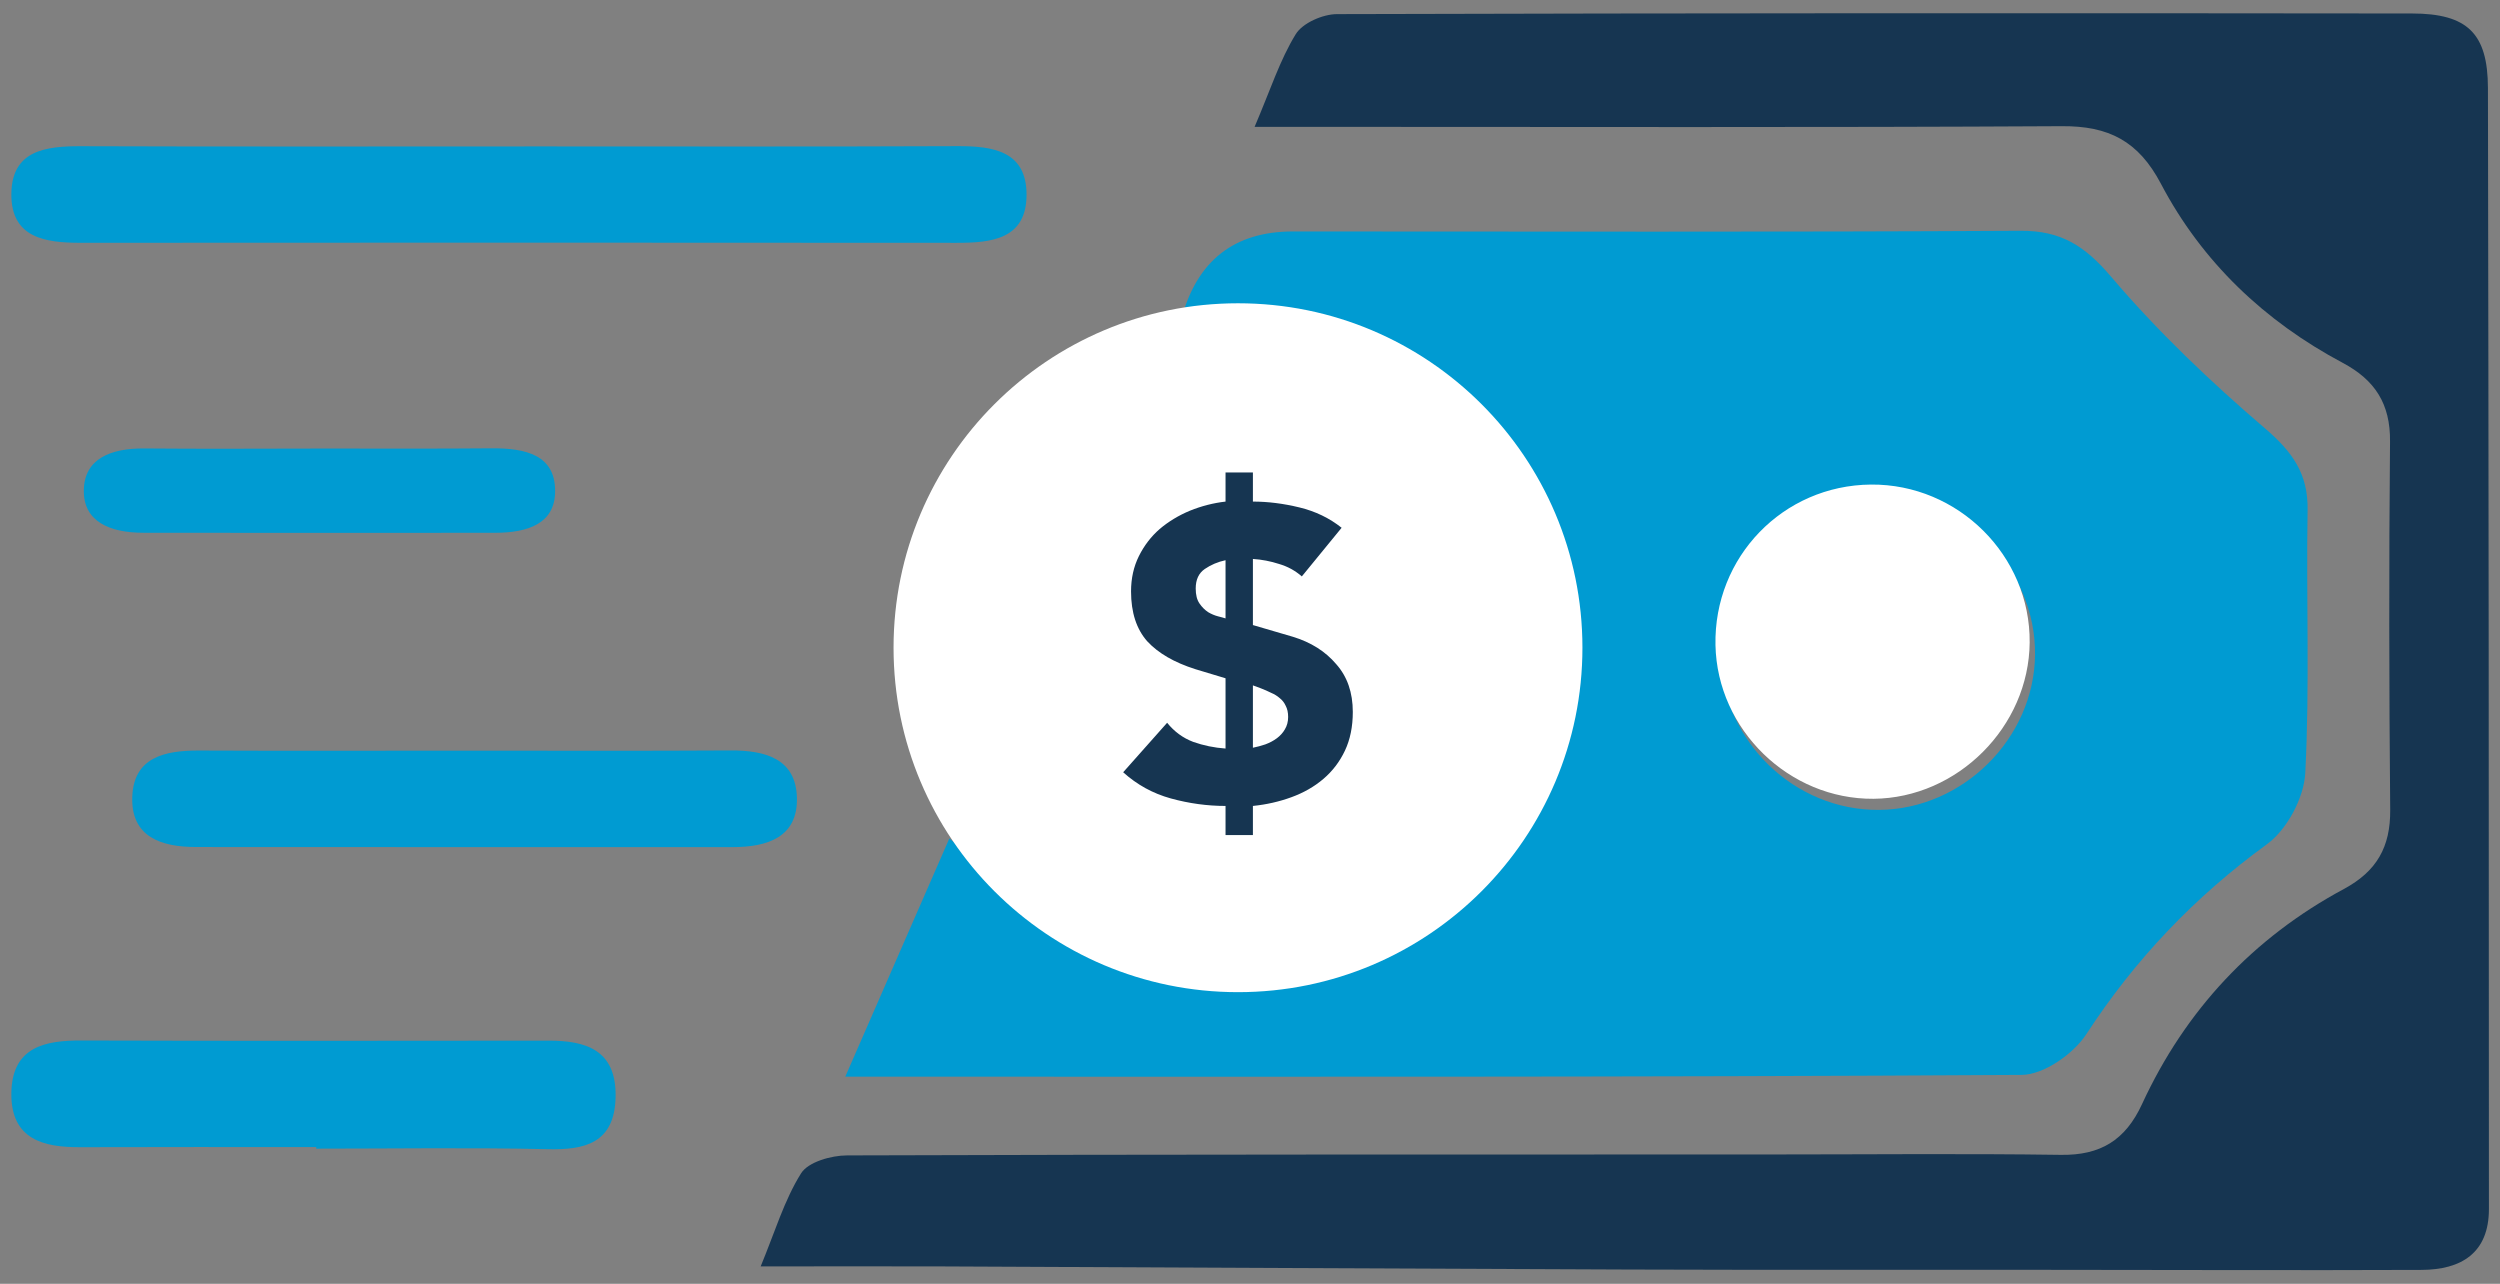 <svg width="74" height="38" viewBox="0 0 74 38" fill="none" xmlns="http://www.w3.org/2000/svg">
<rect x="0" y="0" width="74" height="38" fill="#808080" stroke="none"/>
<path d="M25.02 31.869C26.114 29.363 27.099 27.11 28.101 24.817C33.634 29.594 37.581 30.417 41.888 27.762C45.662 25.435 47.438 21.001 46.286 16.784C44.977 11.998 41.427 9.701 34.963 9.458C35.424 7.719 36.528 6.85 38.274 6.851C45.452 6.851 52.63 6.873 59.807 6.831C61.014 6.823 61.72 7.286 62.491 8.193C63.865 9.809 65.424 11.293 67.04 12.676C67.853 13.37 68.324 14.021 68.305 15.099C68.26 17.694 68.371 20.295 68.236 22.883C68.197 23.616 67.696 24.556 67.102 24.989C64.957 26.549 63.198 28.397 61.755 30.612C61.374 31.196 60.495 31.813 59.841 31.817C48.361 31.889 36.879 31.869 25.021 31.869H25.02ZM55.541 14.73C52.941 14.753 50.891 16.86 50.944 19.454C50.994 21.94 53.12 23.994 55.62 23.973C58.106 23.952 60.215 21.852 60.237 19.377C60.26 16.824 58.123 14.709 55.542 14.73H55.541Z" fill="#009BD2"/>
<path d="M22.516 37.485C22.937 36.469 23.212 35.529 23.712 34.73C23.922 34.394 24.604 34.201 25.073 34.2C34.201 34.169 43.328 34.174 52.457 34.172C55.306 34.172 58.156 34.142 61.005 34.184C62.17 34.2 62.91 33.753 63.403 32.684C64.685 29.903 66.688 27.762 69.379 26.314C70.352 25.79 70.76 25.069 70.75 23.972C70.717 20.337 70.711 16.7 70.745 13.065C70.755 11.951 70.3 11.25 69.344 10.74C67.034 9.511 65.181 7.755 63.963 5.439C63.296 4.171 62.413 3.726 61.033 3.735C53.741 3.777 46.449 3.755 39.156 3.755C38.566 3.755 37.975 3.755 37.136 3.755C37.605 2.659 37.884 1.776 38.354 1.012C38.558 0.68 39.155 0.419 39.575 0.418C50.18 0.387 60.787 0.386 71.394 0.399C73.041 0.401 73.639 0.992 73.643 2.608C73.664 13.668 73.671 24.727 73.672 35.787C73.672 37.098 72.844 37.584 71.679 37.589C68.014 37.604 64.35 37.589 60.684 37.587C56.516 37.584 52.348 37.593 48.179 37.578C41.413 37.554 34.646 37.515 27.88 37.486C26.161 37.479 24.441 37.486 22.517 37.486L22.516 37.485Z" fill="#163551"/>
<path d="M15.525 4.334C19.795 4.334 24.064 4.345 28.334 4.326C29.395 4.321 30.388 4.47 30.386 5.767C30.383 7.083 29.347 7.189 28.313 7.188C19.672 7.182 11.03 7.179 2.39 7.187C1.34 7.188 0.327 7.043 0.336 5.744C0.345 4.442 1.361 4.324 2.412 4.328C6.783 4.344 11.154 4.334 15.525 4.335V4.334Z" fill="#009BD2"/>
<path d="M13.835 22.219C16.428 22.219 19.022 22.229 21.615 22.213C22.662 22.207 23.559 22.461 23.589 23.612C23.618 24.773 22.73 25.075 21.681 25.075C16.391 25.075 11.099 25.076 5.809 25.072C4.767 25.072 3.879 24.773 3.915 23.596C3.951 22.421 4.864 22.211 5.898 22.216C8.543 22.228 11.188 22.219 13.834 22.219H13.835Z" fill="#009BD2"/>
<path d="M9.362 33.954C7.029 33.954 4.697 33.948 2.364 33.957C1.308 33.961 0.317 33.74 0.336 32.354C0.355 30.978 1.345 30.796 2.403 30.799C7.017 30.814 11.632 30.807 16.245 30.803C17.309 30.803 18.244 31.056 18.222 32.454C18.201 33.855 17.294 34.042 16.202 34.016C13.923 33.964 11.642 34 9.36 34C9.36 33.985 9.36 33.969 9.36 33.954H9.362Z" fill="#009BD2"/>
<path d="M37.593 15.944C37.294 17.265 37.443 18.189 38.726 18.997C40.667 20.22 40.394 22.902 38.375 24.067C38.08 24.236 37.661 24.354 37.532 24.615C36.948 25.792 36.521 25.63 36.002 24.569C35.874 24.311 35.408 24.249 35.162 24.022C34.623 23.53 34.007 23.059 33.66 22.441C33.479 22.115 33.798 21.497 33.892 21.01C34.259 21.229 34.66 21.406 34.983 21.68C35.288 21.938 35.512 22.297 36.022 22.915C36.083 20.991 36.508 19.565 34.868 18.409C33.641 17.544 33.883 15.55 35.073 14.575C35.698 14.061 36.415 13.227 37.04 13.271C37.682 13.317 38.356 14.185 38.84 14.829C39.19 15.297 39.294 15.981 39.405 16.589C39.428 16.715 38.872 17.116 38.806 17.068C38.399 16.777 38.057 16.392 37.594 15.942L37.593 15.944Z" fill="black"/>
<path d="M9.482 13.277C11.166 13.274 12.85 13.286 14.535 13.27C15.569 13.26 16.43 13.472 16.432 14.528C16.435 15.502 15.624 15.769 14.655 15.771C11.184 15.776 7.713 15.774 4.244 15.77C3.256 15.77 2.463 15.444 2.481 14.506C2.498 13.579 3.271 13.266 4.276 13.274C6.012 13.29 7.747 13.279 9.483 13.277H9.482Z" fill="#009BD2"/>
<path d="M55.38 14.343C57.962 14.321 60.102 16.45 60.078 19.019C60.056 21.51 57.946 23.623 55.458 23.644C52.956 23.665 50.83 21.599 50.778 19.097C50.725 16.486 52.778 14.366 55.379 14.343H55.38Z" fill="white"/>
<path d="M36.645 29.368C42.276 29.368 46.84 24.803 46.84 19.172C46.84 13.542 42.276 8.977 36.645 8.977C31.014 8.977 26.449 13.542 26.449 19.172C26.449 24.803 31.014 29.368 36.645 29.368Z" fill="white"/>
<path d="M37.086 14.847C37.528 14.847 37.986 14.904 38.46 15.019C38.935 15.134 39.352 15.335 39.712 15.622L38.534 17.062C38.338 16.89 38.113 16.767 37.859 16.693C37.606 16.611 37.348 16.562 37.086 16.545V18.502L38.264 18.847C38.804 19.011 39.233 19.282 39.552 19.659C39.88 20.028 40.043 20.5 40.043 21.074C40.043 21.509 39.965 21.891 39.81 22.219C39.655 22.547 39.442 22.826 39.172 23.056C38.902 23.286 38.587 23.466 38.227 23.597C37.867 23.729 37.487 23.815 37.086 23.856V24.717H36.276V23.856C35.737 23.856 35.197 23.782 34.657 23.634C34.125 23.487 33.655 23.228 33.246 22.859L34.547 21.394C34.759 21.657 35.017 21.846 35.319 21.96C35.622 22.067 35.941 22.133 36.276 22.157V20.077L35.381 19.807C34.759 19.61 34.285 19.335 33.958 18.982C33.639 18.621 33.479 18.129 33.479 17.505C33.479 17.119 33.557 16.771 33.712 16.459C33.868 16.147 34.072 15.881 34.326 15.659C34.587 15.438 34.886 15.257 35.221 15.117C35.565 14.978 35.917 14.888 36.276 14.847V13.985H37.086V14.847ZM36.276 16.582C36.047 16.631 35.843 16.718 35.663 16.841C35.483 16.964 35.393 17.156 35.393 17.419C35.393 17.608 35.43 17.755 35.504 17.862C35.577 17.969 35.663 18.055 35.761 18.12C35.859 18.178 35.958 18.219 36.056 18.244C36.154 18.268 36.227 18.289 36.276 18.305V16.582ZM37.086 22.133C37.209 22.108 37.332 22.075 37.454 22.034C37.585 21.985 37.7 21.924 37.798 21.85C37.896 21.776 37.974 21.69 38.031 21.591C38.096 21.485 38.129 21.361 38.129 21.222C38.129 21.091 38.105 20.98 38.056 20.89C38.015 20.799 37.957 20.726 37.884 20.668C37.81 20.602 37.724 20.549 37.626 20.508C37.528 20.459 37.426 20.414 37.319 20.373L37.086 20.287V22.133Z" fill="#163551"/>
</svg>
